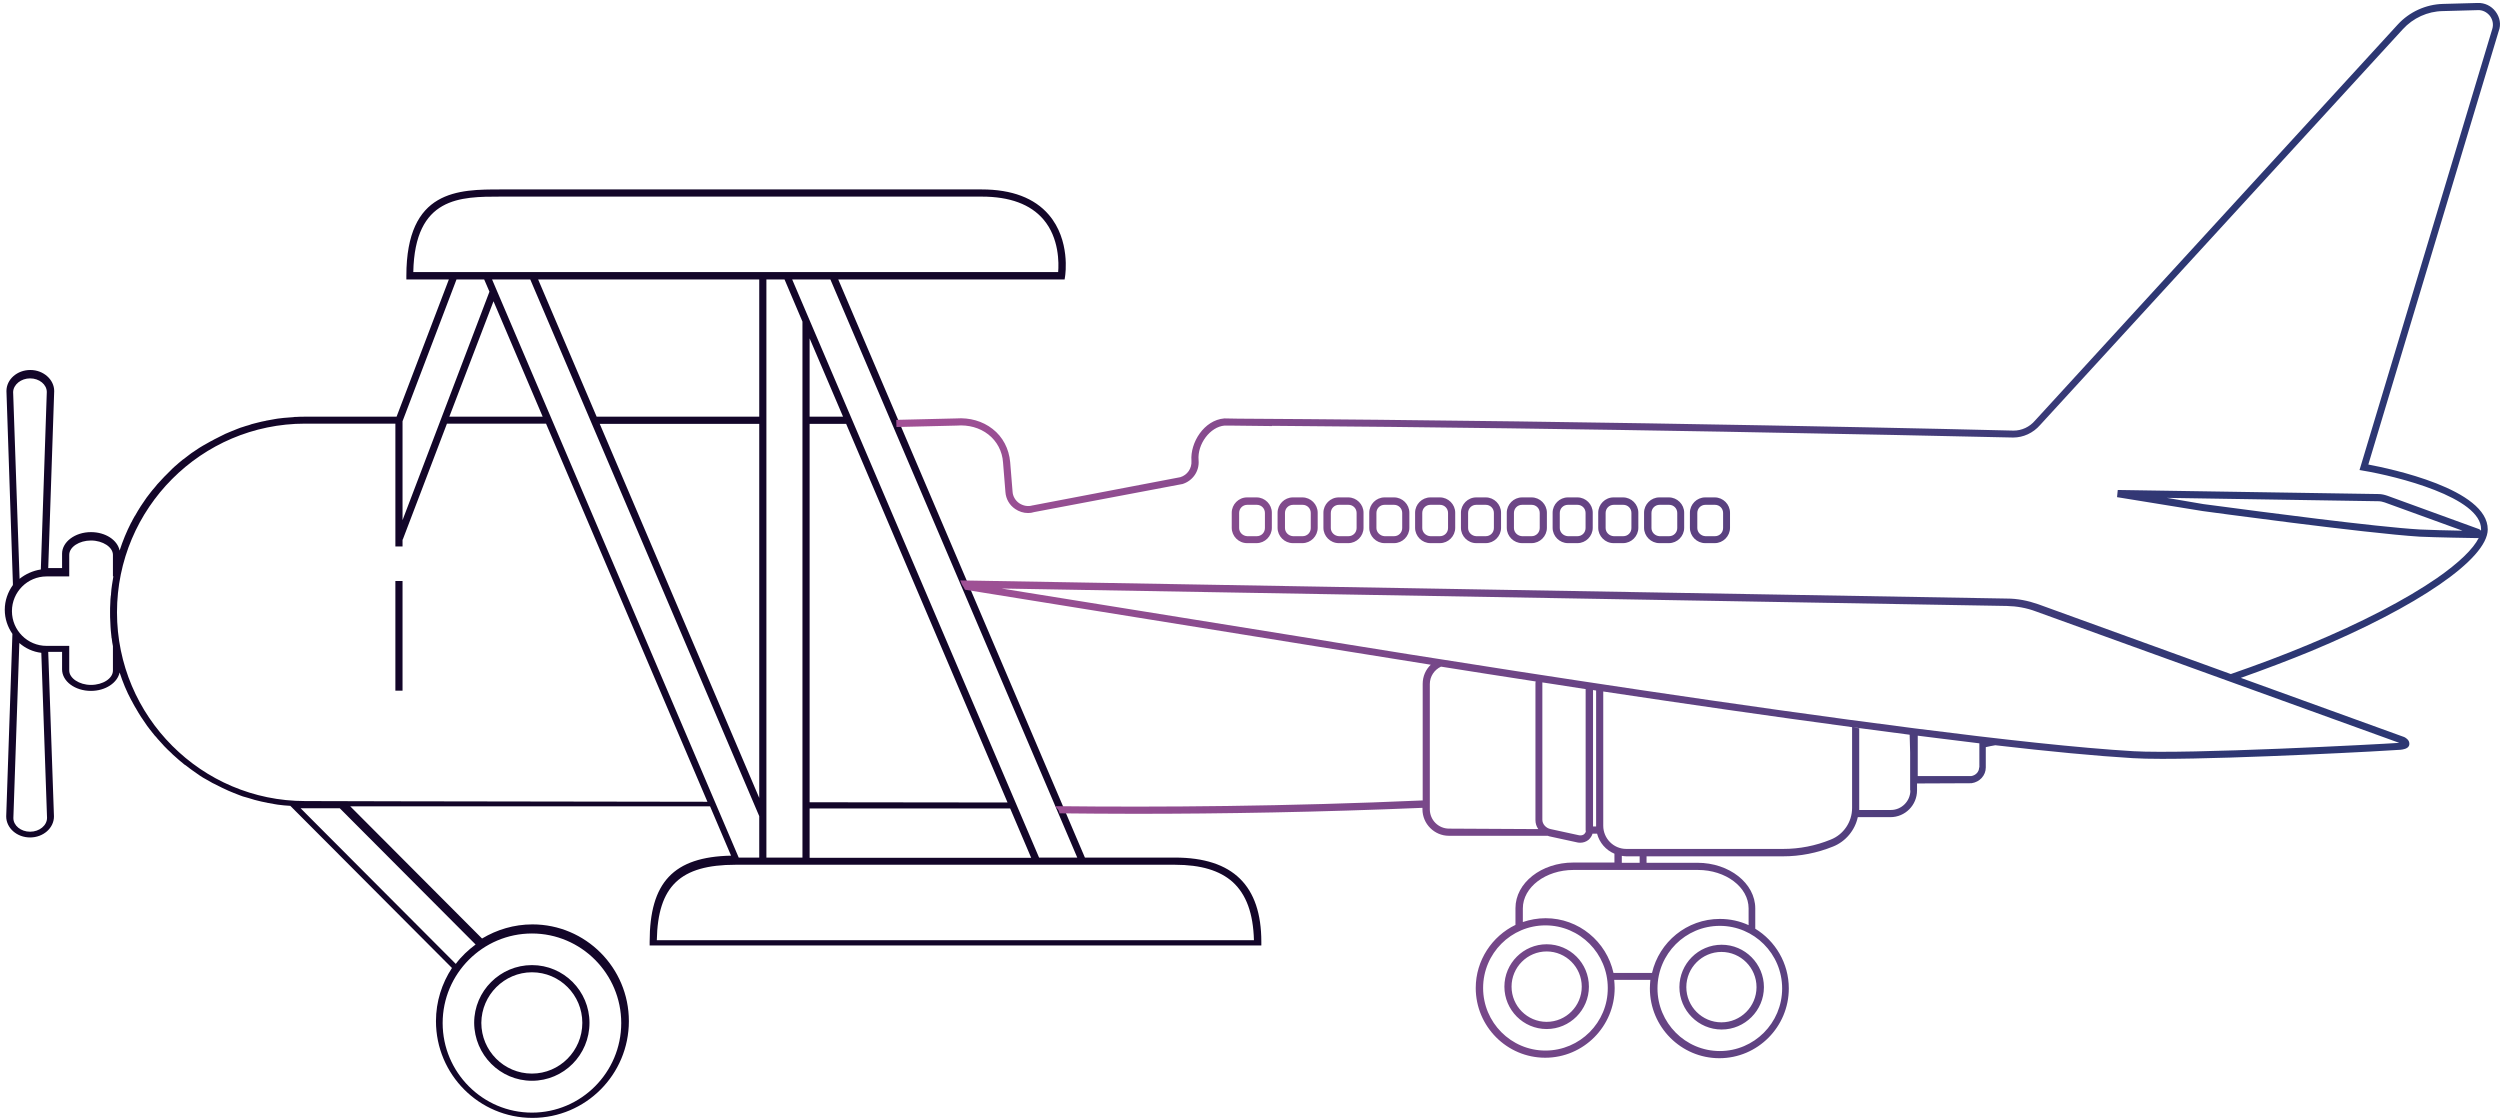 <svg width="848" height="380" viewBox="0 0 848 380" fill="none" xmlns="http://www.w3.org/2000/svg">
<g clip-path="url(#clip0_921_1372)">
<path fill-rule="evenodd" clip-rule="evenodd" d="M367.998 290.889H398.529C418.29 290.889 427.846 300.475 427.846 319.483V320.701H220.361V319.483C220.361 299.256 228.46 290.646 247.977 290.239L240.851 273.506H118.805L163.509 318.345C168.53 315.34 174.361 313.553 180.597 313.553C198.657 313.553 213.315 328.256 213.315 346.37C213.315 364.485 198.657 379.188 180.597 379.188C162.537 379.188 147.879 364.485 147.879 346.37C147.879 339.709 149.904 333.536 153.305 328.337L98.478 273.343C98.264 273.343 98.05 273.321 97.849 273.299C97.668 273.28 97.497 273.262 97.344 273.262C97.182 273.262 97 273.242 96.818 273.221C96.635 273.201 96.453 273.181 96.291 273.181C95.927 273.14 95.582 273.099 95.238 273.059C94.894 273.018 94.55 272.978 94.186 272.937C94.024 272.896 93.862 272.876 93.7 272.856C93.538 272.836 93.376 272.815 93.214 272.775L90.541 272.287C90.379 272.206 90.298 272.206 90.217 272.206C89.246 272.044 88.274 271.8 87.302 271.556L86.33 271.312C86.006 271.231 85.702 271.13 85.399 271.028C85.095 270.927 84.791 270.825 84.467 270.744C84.265 270.703 84.083 270.642 83.9 270.581C83.718 270.52 83.536 270.46 83.334 270.419C82.686 270.256 82.119 270.094 81.552 269.85C81.39 269.769 81.208 269.708 81.025 269.647C80.843 269.586 80.661 269.525 80.499 269.444C80.071 269.301 79.67 269.13 79.281 268.963C79.008 268.847 78.742 268.732 78.475 268.632C78.312 268.551 78.15 268.49 77.989 268.429C77.826 268.368 77.665 268.307 77.503 268.226C77.138 268.063 76.754 267.88 76.369 267.698C75.984 267.515 75.599 267.332 75.235 267.17C75.132 267.118 75.022 267.059 74.906 266.996C74.655 266.861 74.378 266.712 74.101 266.601L72.644 265.87C72.239 265.708 71.834 265.464 71.429 265.22L71.429 265.22C70.943 264.976 70.538 264.733 70.133 264.489C69.647 264.245 69.242 264.002 68.837 263.758C68.513 263.514 68.108 263.271 67.703 263.027L65.274 261.321C65.112 261.199 64.97 261.098 64.828 260.996C64.687 260.895 64.545 260.793 64.383 260.671C64.14 260.509 63.917 260.326 63.694 260.143C63.472 259.96 63.249 259.778 63.006 259.615C62.682 259.453 62.358 259.209 62.115 258.965C61.872 258.762 61.65 258.579 61.427 258.397C61.204 258.214 60.981 258.031 60.739 257.828C60.617 257.706 60.496 257.605 60.374 257.503C60.253 257.402 60.131 257.3 60.01 257.178C59.767 256.975 59.544 256.772 59.321 256.569C59.099 256.366 58.876 256.163 58.633 255.96L58.147 255.472C56.446 253.929 54.908 252.304 53.45 250.599C53.409 250.517 53.349 250.456 53.288 250.395C53.227 250.335 53.166 250.274 53.126 250.192C52.64 249.705 52.154 249.136 51.749 248.568C51.668 248.486 51.506 248.324 51.425 248.162C50.939 247.593 50.453 246.943 50.048 246.374C49.968 246.374 49.968 246.293 49.968 246.293C48.51 244.262 47.133 242.15 45.918 239.957C45.837 239.957 45.837 239.876 45.837 239.876C45.594 239.485 45.379 239.064 45.159 238.632C45.013 238.346 44.865 238.055 44.703 237.764C44.663 237.723 44.643 237.683 44.623 237.642C44.602 237.602 44.582 237.561 44.541 237.52C42.922 234.515 41.626 231.347 40.573 228.097C39.844 231.59 35.795 234.352 30.855 234.352C25.429 234.352 21.056 231.103 21.056 227.041V221.112H16.358L18.302 276.917C18.302 280.898 14.658 284.066 10.204 284.066C5.749 284.066 2.105 280.898 2.105 276.917L4.211 215.019C2.591 212.664 1.619 209.902 1.619 206.815C1.619 203.728 2.672 200.804 4.373 198.448V197.879L2.186 132.651C2.186 128.67 5.83 125.502 10.285 125.502C14.739 125.502 18.383 128.752 18.383 132.651L16.358 192.681H21.056V187.807C21.056 183.826 25.429 180.496 30.855 180.496C35.795 180.496 39.844 183.177 40.573 186.751C41.626 183.501 42.922 180.333 44.461 177.328C44.501 177.287 44.521 177.247 44.541 177.206C44.562 177.165 44.582 177.125 44.623 177.084C44.86 176.548 45.141 176.056 45.434 175.543C45.54 175.357 45.648 175.167 45.756 174.972C45.837 174.972 45.837 174.891 45.837 174.891C47.052 172.698 48.429 170.586 49.886 168.555C49.968 168.555 49.968 168.474 49.968 168.474C50.211 168.189 50.433 167.885 50.656 167.58C50.879 167.275 51.101 166.971 51.344 166.687C51.425 166.605 51.587 166.443 51.668 166.28C51.981 165.967 52.26 165.619 52.549 165.26C52.709 165.061 52.872 164.858 53.045 164.656C53.086 164.575 53.146 164.514 53.207 164.453C53.268 164.392 53.328 164.331 53.369 164.25C54.908 162.544 56.446 160.919 58.066 159.376L58.552 158.888C58.957 158.482 59.443 158.076 59.929 157.67C60.05 157.548 60.172 157.447 60.293 157.345C60.415 157.243 60.536 157.142 60.658 157.02C60.901 156.817 61.123 156.634 61.346 156.451C61.569 156.269 61.791 156.086 62.034 155.883C62.258 155.771 62.443 155.62 62.643 155.457C62.732 155.384 62.825 155.308 62.925 155.233C63.168 155.071 63.391 154.888 63.614 154.705C63.836 154.522 64.059 154.339 64.302 154.177C64.454 154.025 64.636 153.905 64.831 153.777C64.949 153.699 65.071 153.619 65.193 153.527C65.598 153.243 66.003 152.979 66.408 152.715C66.812 152.451 67.218 152.187 67.622 151.902L68.837 151.171C69.323 150.928 69.728 150.684 70.133 150.44C70.619 150.197 71.024 149.953 71.429 149.709C71.834 149.547 72.239 149.303 72.644 149.059L74.101 148.328C74.204 148.277 74.314 148.217 74.431 148.155C74.682 148.02 74.958 147.871 75.235 147.76C75.964 147.354 76.693 147.029 77.503 146.704C77.665 146.622 77.827 146.562 77.989 146.501C78.15 146.44 78.312 146.379 78.475 146.298C79.203 145.973 79.851 145.729 80.499 145.485C80.661 145.404 80.843 145.343 81.025 145.282C81.208 145.221 81.39 145.16 81.552 145.079C81.924 144.986 82.269 144.866 82.603 144.75C82.85 144.664 83.092 144.58 83.334 144.51C83.536 144.47 83.718 144.409 83.9 144.348C84.083 144.287 84.265 144.226 84.467 144.186C85.034 143.942 85.682 143.779 86.33 143.617L86.33 143.617L87.302 143.373L87.302 143.373C88.274 143.129 89.246 142.886 90.217 142.723C90.379 142.642 90.46 142.642 90.541 142.642L93.214 142.155C93.376 142.114 93.538 142.094 93.7 142.073C93.862 142.053 94.024 142.033 94.186 141.992C94.55 141.952 94.894 141.911 95.239 141.87C95.583 141.83 95.927 141.789 96.291 141.749C96.453 141.749 96.635 141.728 96.818 141.708C97 141.688 97.182 141.667 97.344 141.667C97.677 141.626 98.031 141.605 98.396 141.584C98.741 141.565 99.095 141.544 99.45 141.505C99.774 141.424 100.098 141.424 100.421 141.424H100.422C101.393 141.342 102.446 141.342 103.499 141.342H134.516L152.252 94.797H137.837V93.578C137.837 64.254 155.573 64.254 169.907 64.254H333.012C343.216 64.254 350.91 67.178 355.769 72.864C363.139 81.475 361.357 93.254 361.276 93.741L361.114 94.797H284.34L367.998 290.889ZM15.873 132.976C15.873 130.457 13.362 128.345 10.204 128.345C7.126 128.345 4.535 130.457 4.454 132.976L6.64 196.336C8.665 194.711 11.175 193.574 13.848 193.168L15.873 132.976ZM4.535 277.486C4.535 280.004 7.045 282.116 10.204 282.116C13.362 282.116 15.954 280.004 15.954 277.405L14.01 221.436C11.175 221.112 8.584 219.893 6.559 218.106L4.535 277.486ZM38.225 196.945C38.306 196.438 38.387 195.93 38.468 195.442L38.306 195.524V188.213C38.306 185.613 34.904 183.339 30.855 183.339C26.887 183.339 23.485 185.532 23.485 188.213V195.524H15.792C9.313 195.524 4.049 200.804 4.049 207.302C4.049 213.801 9.313 219.081 15.792 219.081H23.485V227.448C23.485 230.047 26.887 232.321 30.855 232.321C34.904 232.321 38.306 230.128 38.306 227.448V219.162C38.144 218.35 37.982 217.456 37.901 216.563C37.82 216.4 37.82 216.319 37.82 216.156C37.779 215.75 37.739 215.364 37.698 214.978C37.658 214.593 37.617 214.207 37.577 213.801C37.577 213.598 37.556 213.415 37.536 213.232C37.516 213.049 37.496 212.867 37.496 212.663C37.496 212.379 37.475 212.075 37.455 211.77C37.435 211.465 37.415 211.161 37.415 210.876C37.334 209.82 37.334 208.846 37.334 207.79C37.334 206.652 37.334 205.596 37.415 204.54C37.415 203.728 37.496 202.916 37.577 202.103C37.658 201.941 37.658 201.697 37.658 201.454C37.739 200.398 37.82 199.423 37.982 198.448C38.063 197.961 38.144 197.453 38.225 196.945ZM268.71 94.797L352.449 290.889H365.406L281.667 94.797H268.71ZM202.382 141.342H257.534V94.797H182.541L202.382 141.342ZM257.534 270.663V143.779H203.435L257.534 270.663ZM266.118 94.797H259.963V290.889H272.192V109.094L266.118 94.797ZM287.012 143.779H274.622V272.125L341.759 272.206L287.012 143.779ZM274.622 114.78V141.342H285.96L274.622 114.78ZM342.649 274.237H274.622V290.97H349.776L342.649 274.237ZM140.187 92.279C140.704 66.691 156.154 66.691 169.826 66.691H333.012C342.487 66.691 349.533 69.29 353.906 74.408C359.332 80.744 359.17 89.354 358.928 92.279H140.187ZM154.844 94.797L136.541 142.886V176.434L166.02 98.94L164.238 94.797H154.844ZM184.08 141.342L167.397 102.189L152.414 141.342H184.08ZM180.435 377.401C197.118 377.401 210.724 363.754 210.724 347.02C210.724 330.286 197.118 316.64 180.435 316.64C163.752 316.64 150.147 330.286 150.147 347.02C150.147 363.754 163.752 377.401 180.435 377.401ZM154.601 326.956C156.464 324.438 158.812 322.245 161.323 320.376L115.242 274.156H103.418H101.96L154.601 326.956ZM103.499 271.719L135.326 271.8L239.96 271.962L185.213 143.698H151.604L136.622 183.014H136.541V185.37H134.112V143.698H103.499C68.27 143.698 39.682 172.454 39.682 207.708C39.682 243.044 68.351 271.719 103.499 271.719ZM179.868 94.797H166.911L250.569 290.889H257.534V276.836L179.868 94.797ZM222.792 318.914H425.336C425.093 309.816 422.744 303.399 418.128 299.175C413.755 295.276 407.357 293.326 398.529 293.326H249.516C230.755 293.326 223.137 300.535 222.792 318.914ZM136.541 197.067H134.111V234.271H136.541V197.067ZM180.435 366.597C191.206 366.597 199.953 357.824 199.953 346.939C199.953 336.135 191.206 327.362 180.435 327.362C169.664 327.362 160.836 336.135 160.836 346.939C160.917 357.824 169.664 366.597 180.435 366.597ZM180.435 329.799C189.91 329.799 197.523 337.516 197.523 346.939C197.523 356.443 189.829 364.16 180.435 364.16C170.96 364.16 163.266 356.443 163.266 346.939C163.347 337.516 171.041 329.799 180.435 329.799Z" fill="#130629"/>
<path fill-rule="evenodd" clip-rule="evenodd" d="M846.506 3.924C845.053 1.979 842.794 0.925 840.454 1.006L828.591 1.33C822.862 1.493 817.294 4.005 813.34 8.3L690.282 142.658C688.426 144.846 685.763 146.061 683.02 146.061C681.244 145.98 546.889 142.739 420.038 142.01L415.438 141.929H415.358H415.277C408.418 142.496 403.657 150.113 404.141 156.353C404.303 158.865 402.769 161.134 400.349 161.863L350.318 171.426H350.238C348.704 171.912 347.091 171.588 345.719 170.696C344.428 169.805 343.54 168.346 343.459 166.726L342.652 156.758C342.249 152.22 340.151 148.168 336.681 145.494C333.292 142.82 328.854 141.604 324.335 141.929L304 142.415L304.081 144.846L324.496 144.36C328.531 144.035 332.324 145.089 335.229 147.358C338.134 149.627 339.99 153.031 340.232 156.92L341.039 166.888C341.2 169.238 342.41 171.345 344.347 172.641C345.638 173.533 347.171 174.019 348.704 174.019C349.431 174.019 350.076 173.938 350.803 173.695L400.913 164.214H400.994C404.545 163.16 406.885 159.838 406.562 156.11C406.078 150.599 410.516 144.765 415.358 144.36H417.375H417.456L431.496 144.522V144.441C539.325 145.221 649.626 147.676 676.634 148.278C680.489 148.363 682.646 148.411 682.858 148.411C686.328 148.411 689.636 146.872 691.977 144.198L815.035 9.92C818.505 6.112 823.427 3.843 828.591 3.762L840.454 3.437C842.067 3.356 843.52 4.086 844.569 5.382C845.537 6.679 845.86 8.3 845.376 9.839L800.349 159.432L801.72 159.676C812.856 161.539 841.664 168.671 841.583 179.529C841.583 179.686 841.575 179.845 841.558 180.007C841.367 179.749 841.101 179.543 840.792 179.439L809.775 168.148C808.803 167.823 807.831 167.58 806.778 167.58L718.342 166.199L718.099 168.636L747.092 173.347C747.659 173.428 802.405 180.902 820.789 182.039C825.567 182.283 839.739 182.526 840.306 182.526C840.476 182.526 840.638 182.501 840.79 182.455C838.954 186.189 834.002 190.953 826.655 196.061C816.084 203.354 800.994 211.215 782.999 218.67C774.688 222.155 765.812 225.477 756.693 228.637L691.412 204.975C687.942 203.759 684.391 203.03 680.679 203.03L325.707 196.871C325.787 197.114 325.888 197.337 325.989 197.56C326.09 197.783 326.191 198.006 326.272 198.249C326.675 198.816 326.998 199.383 327.321 200.032L443.439 218.751C443.603 218.774 445.092 219.015 447.732 219.442L447.756 219.446C454.241 220.495 467.627 222.66 485.319 225.477C483.625 227.098 482.576 229.367 482.576 231.96V271.506C436.661 273.532 393.57 273.856 357.823 273.451C358.226 273.775 358.549 274.18 358.872 274.585C359.195 274.99 359.356 275.476 359.356 275.882C367.587 275.963 376.221 276.044 385.178 276.044C414.712 276.044 447.797 275.476 482.495 274.018V274.504C482.495 279.447 486.53 283.499 491.452 283.499H525.021C525.101 283.54 525.162 283.56 525.223 283.58C525.283 283.6 525.344 283.621 525.424 283.661L535.108 285.768C535.43 285.849 535.753 285.849 536.076 285.849C537.044 285.849 538.012 285.525 538.819 284.877C539.465 284.309 539.949 283.58 540.191 282.77H541.724C542.531 285.849 544.71 288.361 547.615 289.577V292.575H533.655C522.842 292.575 514.046 299.463 514.046 308.053V313.726C506.138 317.534 500.571 325.719 500.571 335.119C500.571 348.166 511.141 358.782 524.133 358.782C537.125 358.782 547.696 348.166 547.696 335.119C547.696 334.228 547.615 333.255 547.534 332.364H559.8C559.719 333.336 559.639 334.309 559.639 335.281C559.639 348.328 570.209 358.944 583.201 358.944C596.193 358.944 606.764 348.328 606.764 335.281C606.764 326.691 602.164 319.155 595.386 315.022V308.134C595.386 299.625 586.59 292.656 575.777 292.656H558.509V290.468H604.746C610.637 290.468 616.366 289.334 621.773 287.146C626.05 285.444 629.197 281.635 630.165 277.178H641.22C646.223 277.178 650.258 273.126 650.258 268.102V265.752L668.656 265.671H668.737C671.561 265.266 673.578 262.997 673.578 260.323V253.435C674.627 253.191 675.757 252.948 676.806 252.786C694.962 254.893 711.101 256.433 723.367 257.162C725.868 257.324 729.338 257.405 733.373 257.405C759.356 257.405 810.435 254.65 814.228 254.326L814.327 254.314C815.039 254.227 816.672 254.029 817.133 252.948C817.294 252.543 817.294 252.057 817.133 251.571C816.729 250.517 815.438 249.95 815.358 249.95L760.082 229.934C768.313 227.017 776.221 224.018 783.726 220.939C820.199 205.785 843.762 189.578 843.843 179.61C843.923 165.834 810.597 158.946 803.334 157.569L847.555 10.569C848.442 8.3 847.958 5.868 846.506 3.924ZM491.533 281.068C487.902 281.068 484.997 278.151 484.997 274.504V232.041C484.997 229.448 486.53 227.179 488.789 226.125C498.472 227.665 509.285 229.367 520.905 231.15C520.905 231.231 520.885 231.312 520.865 231.393C520.845 231.474 520.825 231.555 520.825 231.636V278.151C520.825 279.285 521.147 280.339 521.793 281.23L491.533 281.068ZM537.932 281.797C537.932 282.365 537.528 282.77 537.367 282.932C536.883 283.337 536.318 283.418 535.672 283.337L525.989 281.23C524.375 280.906 523.165 279.528 523.165 278.07V231.555V231.474C524.415 231.665 525.677 231.857 526.948 232.05L526.949 232.05C530.518 232.592 534.163 233.145 537.851 233.743V281.797H537.932ZM540.353 280.339V234.067C540.514 234.107 540.695 234.128 540.877 234.148L540.877 234.148C541.059 234.168 541.24 234.188 541.402 234.229V280.177V280.339H540.353ZM524.214 356.351C512.513 356.351 503.072 346.788 503.072 335.119C503.072 323.369 512.594 313.888 524.214 313.888C535.914 313.888 545.356 323.45 545.356 335.119C545.436 346.788 535.914 356.351 524.214 356.351ZM604.504 335.281C604.504 347.032 594.982 356.513 583.362 356.513C571.662 356.513 562.221 346.951 562.221 335.281C562.221 323.531 571.743 314.05 583.362 314.05C594.982 314.05 604.504 323.531 604.504 335.281ZM575.939 295.087C585.38 295.087 593.126 300.922 593.126 308.134V313.807C590.141 312.429 586.832 311.7 583.362 311.7C572.146 311.7 562.786 319.56 560.365 330.014H547.292C544.952 319.398 535.511 311.457 524.295 311.457C521.551 311.457 518.969 311.943 516.548 312.753V308.134C516.548 300.922 524.295 295.087 533.736 295.087H575.939ZM550.117 292.656V290.306C550.18 290.315 550.242 290.324 550.304 290.333C550.791 290.404 551.229 290.468 551.73 290.468H556.169V292.656H550.117ZM647.998 268.102C647.998 271.749 645.013 274.747 641.381 274.747H630.649V274.18V247.033C629.96 246.964 629.271 246.835 628.582 246.698C635.074 247.57 641.482 248.414 647.756 249.221L647.918 255.298V268.102H647.998ZM628.228 274.099V246.651C600.263 242.892 570.776 238.617 543.822 234.553V280.096C543.822 284.39 547.292 287.956 551.65 287.956H604.827C610.395 287.956 615.802 286.903 620.966 284.796C625.323 283.094 628.228 278.799 628.228 274.099ZM671.319 260.323C671.319 261.781 670.189 262.997 668.656 263.24H650.5V249.545C652.89 249.841 655.253 250.138 657.592 250.432L657.605 250.433L657.609 250.434L657.633 250.437C662.309 251.024 666.89 251.599 671.4 252.138V260.323H671.319ZM813.825 251.976C806.966 252.462 742.088 255.866 723.689 254.812C650.581 250.517 445.941 216.806 443.843 216.401L339.747 199.626L680.679 205.542C684.069 205.623 687.377 206.19 690.605 207.406L813.825 251.976ZM735.025 168.879L806.697 170.017C807.426 170.017 808.155 170.179 808.884 170.423L835.285 180.008C830.588 179.927 823.785 179.764 820.87 179.602C805.827 178.734 766.221 173.476 752.32 171.631C749.308 171.231 747.502 170.991 747.416 170.991L735.025 168.879ZM586.821 179.033C586.821 181.876 584.473 184.232 581.638 184.232H578.399C575.564 184.232 573.216 181.876 573.216 179.033V173.916C573.216 171.073 575.564 168.717 578.399 168.717H581.638C584.473 168.717 586.821 171.073 586.821 173.916V179.033ZM575.726 173.997V179.115C575.726 180.577 576.941 181.795 578.48 181.876H581.719C583.258 181.876 584.473 180.658 584.473 179.115V173.997C584.473 172.454 583.258 171.235 581.719 171.235H578.48C576.941 171.235 575.726 172.454 575.726 173.997ZM566.089 184.232C568.923 184.232 571.272 181.876 571.272 179.033V173.916C571.272 171.073 568.923 168.717 566.089 168.717H562.849C560.015 168.717 557.666 171.073 557.666 173.916V179.033C557.666 181.876 560.015 184.232 562.849 184.232H566.089ZM560.177 179.115V173.997C560.177 172.454 561.392 171.235 562.93 171.235H566.17C567.708 171.235 568.923 172.454 568.923 173.997V179.115C568.923 180.658 567.708 181.876 566.17 181.876H562.93C561.392 181.795 560.177 180.577 560.177 179.115ZM555.723 179.033C555.723 181.876 553.375 184.232 550.54 184.232H547.301C544.466 184.232 542.118 181.876 542.118 179.033V173.916C542.118 171.073 544.466 168.717 547.301 168.717H550.54C553.375 168.717 555.723 171.073 555.723 173.916V179.033ZM544.628 173.997V179.115C544.628 180.577 545.843 181.795 547.382 181.876H550.621C552.16 181.876 553.375 180.658 553.375 179.115V173.997C553.375 172.454 552.16 171.235 550.621 171.235H547.382C545.843 171.235 544.628 172.454 544.628 173.997ZM535.071 184.232C537.906 184.232 540.254 181.876 540.254 179.033V173.916C540.254 171.073 537.906 168.717 535.071 168.717H531.832C528.997 168.717 526.649 171.073 526.649 173.916V179.033C526.649 181.876 528.997 184.232 531.832 184.232H535.071ZM529.078 179.115V173.997C529.078 172.454 530.293 171.235 531.832 171.235H535.071C536.61 171.235 537.825 172.454 537.825 173.997V179.115C537.825 180.658 536.61 181.876 535.071 181.876H531.832C530.293 181.795 529.078 180.577 529.078 179.115ZM524.705 179.033C524.705 181.876 522.356 184.232 519.522 184.232H516.283C513.448 184.232 511.099 181.876 511.099 179.033V173.916C511.099 171.073 513.448 168.717 516.283 168.717H519.522C522.356 168.717 524.705 171.073 524.705 173.916V179.033ZM513.529 173.997V179.115C513.529 180.577 514.744 181.795 516.283 181.876H519.522C521.061 181.876 522.275 180.658 522.275 179.115V173.997C522.275 172.454 521.061 171.235 519.522 171.235H516.283C514.744 171.235 513.529 172.454 513.529 173.997ZM503.973 184.232C506.808 184.232 509.156 181.876 509.156 179.033V173.916C509.156 171.073 506.808 168.717 503.973 168.717H500.734C497.899 168.717 495.551 171.073 495.551 173.916V179.033C495.551 181.876 497.899 184.232 500.734 184.232H503.973ZM497.98 179.115V173.997C497.98 172.454 499.195 171.235 500.734 171.235H503.973C505.512 171.235 506.727 172.454 506.727 173.997V179.115C506.727 180.658 505.512 181.876 503.973 181.876H500.734C499.195 181.795 497.98 180.577 497.98 179.115ZM493.607 179.033C493.607 181.876 491.258 184.232 488.424 184.232H485.185C482.35 184.232 480.001 181.876 480.001 179.033V173.916C480.001 171.073 482.35 168.717 485.185 168.717H488.424C491.258 168.717 493.607 171.073 493.607 173.916V179.033ZM482.431 173.997V179.115C482.431 180.577 483.646 181.795 485.185 181.876H488.424C489.963 181.876 491.177 180.658 491.177 179.115V173.997C491.177 172.454 489.963 171.235 488.424 171.235H485.185C483.646 171.235 482.431 172.454 482.431 173.997ZM472.875 184.232C475.709 184.232 478.058 181.876 478.058 179.033V173.916C478.058 171.073 475.709 168.717 472.875 168.717H469.635C466.801 168.717 464.452 171.073 464.452 173.916V179.033C464.452 181.876 466.801 184.232 469.635 184.232H472.875ZM466.882 179.115V173.997C466.882 172.454 468.096 171.235 469.635 171.235H472.875C474.413 171.235 475.628 172.454 475.628 173.997V179.115C475.628 180.658 474.413 181.876 472.875 181.876H469.635C468.177 181.795 466.882 180.577 466.882 179.115ZM462.508 179.033C462.508 181.876 460.16 184.232 457.325 184.232H454.086C451.251 184.232 448.903 181.876 448.903 179.033V173.916C448.903 171.073 451.251 168.717 454.086 168.717H457.325C460.16 168.717 462.508 171.073 462.508 173.916V179.033ZM451.413 173.997V179.115C451.413 180.577 452.628 181.795 454.167 181.876H457.406C458.945 181.876 460.16 180.658 460.16 179.115V173.997C460.16 172.454 458.945 171.235 457.406 171.235H454.167C452.628 171.235 451.413 172.454 451.413 173.997ZM441.776 184.232C444.61 184.232 446.959 181.876 446.959 179.033V173.916C446.959 171.073 444.61 168.717 441.776 168.717H438.536C435.702 168.717 433.353 171.073 433.353 173.916V179.033C433.353 181.876 435.702 184.232 438.536 184.232H441.776ZM435.864 179.115V173.997C435.864 172.454 437.079 171.235 438.617 171.235H441.857C443.395 171.235 444.61 172.454 444.61 173.997V179.115C444.61 180.658 443.395 181.876 441.857 181.876H438.617C437.079 181.795 435.864 180.577 435.864 179.115ZM431.41 179.033C431.41 181.876 429.062 184.232 426.227 184.232H422.988C420.153 184.232 417.805 181.876 417.805 179.033V173.916C417.805 171.073 420.153 168.717 422.988 168.717H426.227C429.062 168.717 431.41 171.073 431.41 173.916V179.033ZM420.315 173.997V179.115C420.315 180.577 421.53 181.795 423.069 181.876H426.308C427.847 181.876 429.062 180.658 429.062 179.115V173.997C429.062 172.454 427.847 171.235 426.308 171.235H423.069C421.53 171.235 420.315 172.454 420.315 173.997ZM524.624 320.294C516.768 320.294 510.29 326.712 510.29 334.672C510.29 342.552 516.687 349.05 524.624 349.05C532.48 349.05 538.958 342.633 538.958 334.672C538.958 326.712 532.561 320.294 524.624 320.294ZM524.624 346.613C518.064 346.613 512.719 341.252 512.719 334.672C512.719 328.092 518.064 322.731 524.624 322.731C531.184 322.731 536.529 328.092 536.529 334.672C536.529 341.252 531.184 346.613 524.624 346.613ZM583.987 349.213C576.05 349.213 569.653 342.714 569.653 334.835C569.653 326.956 576.05 320.457 583.987 320.457C591.924 320.457 598.322 326.956 598.322 334.835C598.322 342.796 591.843 349.213 583.987 349.213ZM583.906 346.776C590.466 346.776 595.811 341.415 595.811 334.835C595.811 328.255 590.466 322.894 583.906 322.894C577.346 322.894 572.001 328.255 572.001 334.835C572.001 341.415 577.346 346.776 583.906 346.776Z" fill="url(#paint0_linear_921_1372)"/>
</g>
<defs>
<linearGradient id="paint0_linear_921_1372" x1="729.134" y1="65.351" x2="240.736" y2="155.547" gradientUnits="userSpaceOnUse">
<stop stop-color="#2D3773"/>
<stop offset="1" stop-color="#B4559B"/>
</linearGradient>
<clipPath id="clip0_921_1372">
<rect width="848" height="380" fill="white"/>
</clipPath>
</defs>
</svg>
